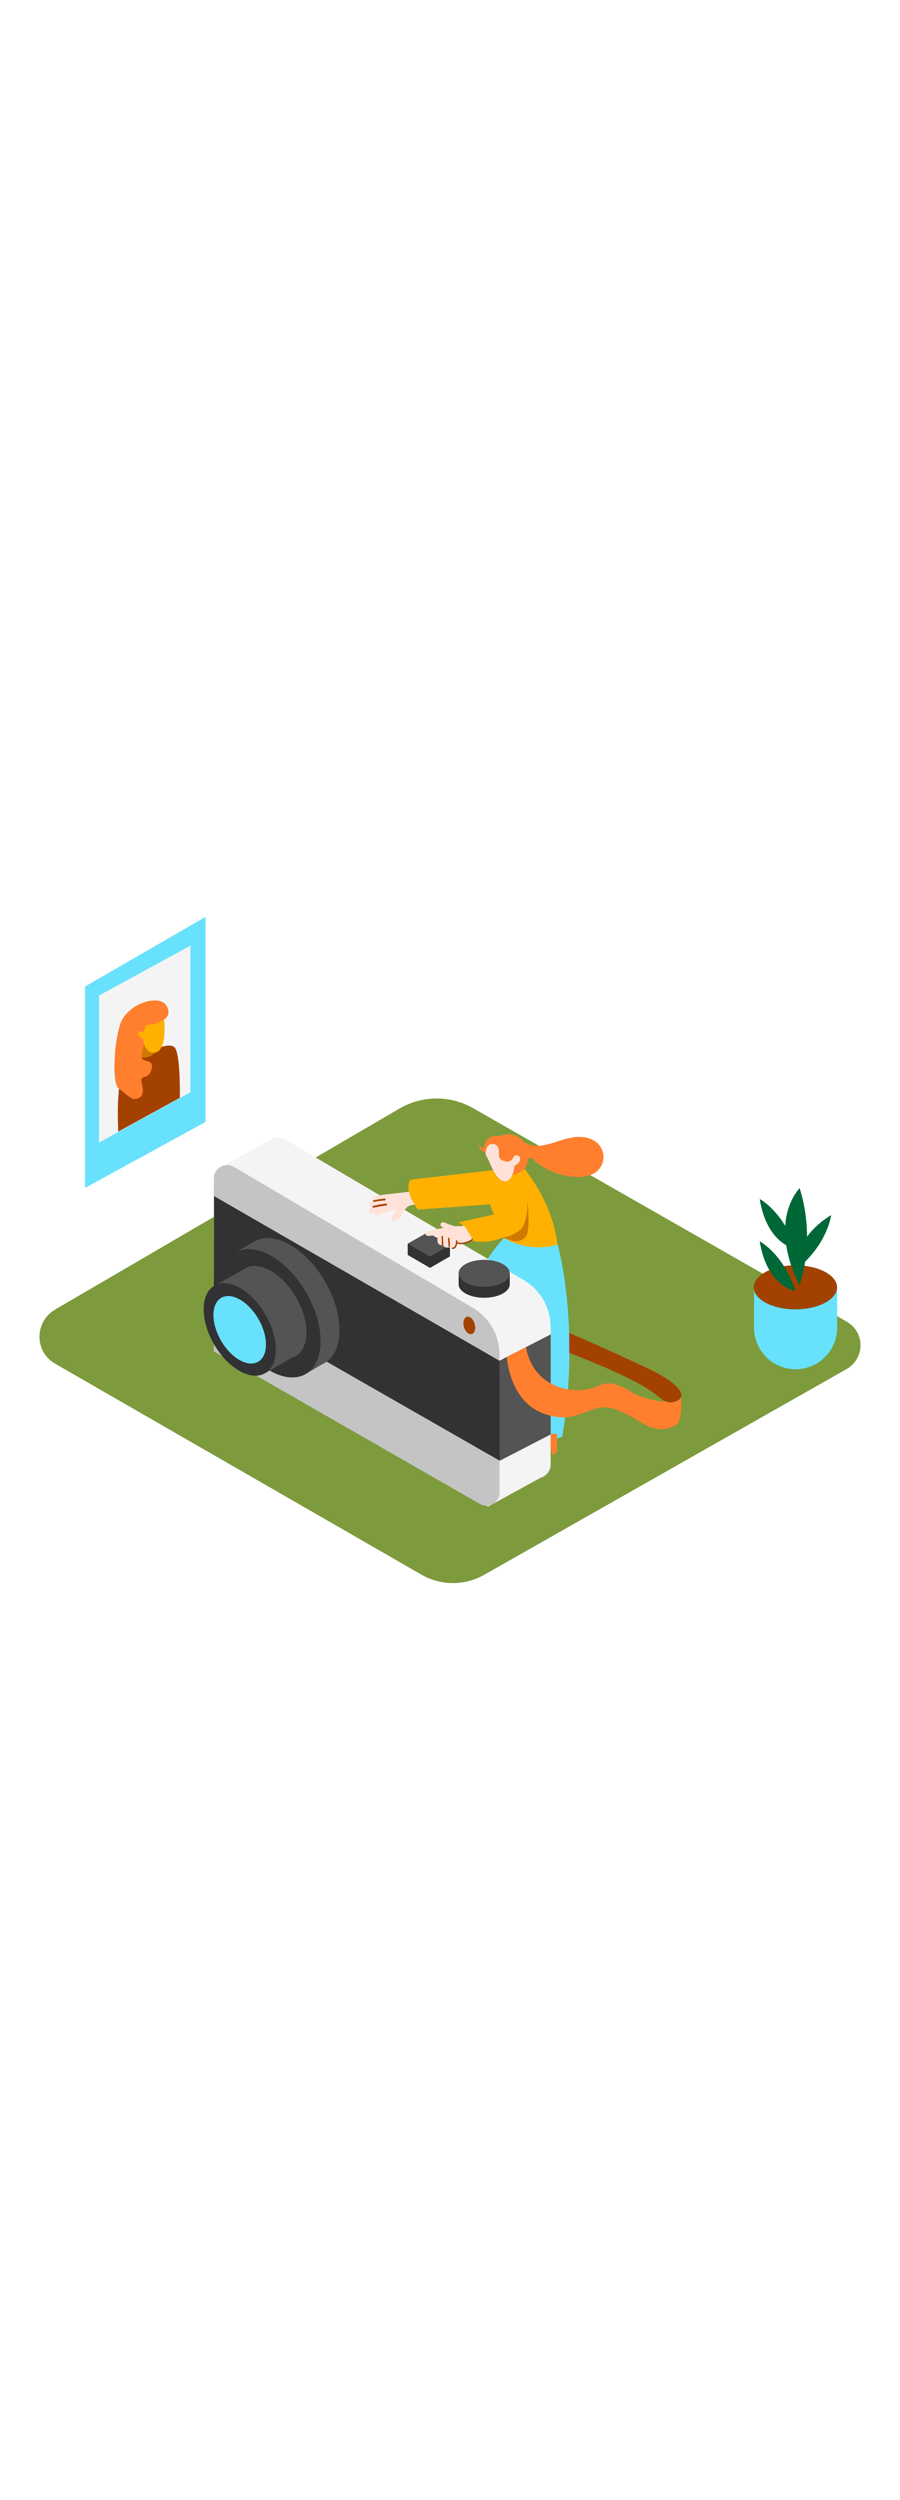 <svg version="1.1" id="Layer_1" xmlns="http://www.w3.org/2000/svg" xmlns:xlink="http://www.w3.org/1999/xlink" x="0px" y="0px" viewBox="0 0 500 500" style="width: 180px;" xml:space="preserve" data-imageid="camera-1-53" imageName="Camera 1" class="illustrations_image">
<style type="text/css">
	.st0_camera-1-53{fill:#7D9B3D;}
	.st1_camera-1-53{fill:#68E1FD;}
	.st2_camera-1-53{fill:#F4F4F4;}
	.st3_camera-1-53{fill:#A34200;}
	.st4_camera-1-53{fill:#FFB001;}
	.st5_camera-1-53{opacity:0.5;fill:#A34200;enable-background:new    ;}
	.st6_camera-1-53{fill:#FF7F2E;}
	.st7_camera-1-53{fill:url(#SVGID_1_);}
	.st8_camera-1-53{fill:url(#SVGID_00000052069861192184665420000006165533021978408886_);}
	.st9_camera-1-53{fill:#FFE1D7;}
	.st10_camera-1-53{opacity:0.3;fill:#545454;enable-background:new    ;}
	.st11_camera-1-53{fill:#323234;}
	.st12_camera-1-53{fill:#545454;}
	.st13_camera-1-53{fill:url(#SVGID_00000074420300200737659360000007503597063174618270_);}
	.st14_camera-1-53{fill:#006837;}
</style>
<path id="field_camera-1-53" class="st0_camera-1-53" d="M30.6,313.1l203.5,117.2c10.8,6.2,24.1,6.3,34.9,0.1l201.5-114.4c7.2-4.2,9.7-13.4,5.6-20.6&#10;&#9;c-1.3-2.3-3.3-4.2-5.6-5.6L262.9,171.2c-12.7-7.3-28.3-7.2-41,0.2L30.5,283.1c-8.3,4.9-11,15.6-6.2,23.9&#10;&#9;C25.9,309.5,28,311.6,30.6,313.1z"/>
<g id="photo_camera-1-53">
	<polygon class="st1_camera-1-53 targetColor" points="47.2,215.5 114.2,178.8 114.2,64.9 47.2,103.6 &#9;" style="fill: rgb(104, 225, 253);"/>
	<polygon class="st2_camera-1-53" points="55,190.3 105.8,162.3 105.8,80.9 55,108.6 &#9;"/>
	<path class="st3_camera-1-53" d="M65.7,184.2c0,0-1.8-30.9,4.4-36.5s23.7-14.4,27-10.2s2.8,27.9,2.8,27.9"/>
	<path class="st4_camera-1-53" d="M78.2,134.3l0.7,8.6c2.6,0.4,5.3-0.5,7.1-2.6"/>
	<path class="st5_camera-1-53" d="M78.2,134.3l0.7,8.6c2.6,0.4,5.3-0.5,7.1-2.6"/>
	<path class="st4_camera-1-53" d="M91.1,121.6c0.2,0.6,2,17.9-5.2,18.7s-7-11.6-7.1-15.5S89.1,115,91.1,121.6z"/>
	<path class="st6_camera-1-53" d="M79.2,112.7l0.2-0.1c5.6-2.1,13.8-2.4,14.2,5.4c0.1,3.2-4.3,4.8-4.3,4.8c-1.9,1.3-4.3,2-6.6,1.9&#10;&#9;&#9;c-3.7-0.3-2.7,11-2.7,11c-0.8,2.3-1.2,4.8-1.2,7.3c0.2,3,7.3,0.5,5.3,6.9s-6.8,1.6-5.3,7.7s-0.2,7.6-3.1,8.4s-6-3.2-9.6-5.6&#10;&#9;&#9;c-1.4-1-1.8-3.5-2.1-5.1c-0.4-3.4-0.6-6.9-0.3-10.3c0.1-6.9,1.1-13.7,3-20.3C68.5,119,73.9,114.7,79.2,112.7z"/>
	<path class="st4_camera-1-53" d="M81.1,130.8c0,0-1.3-3.2-3.5-2.2s0,3.4,2.3,4.6"/>
</g>
<g id="camera_person_camera-1-53">
	<path class="st6_camera-1-53" d="M377.8,327.9c0,0,2.1,10.3-0.8,17.7h-7.6l1.3-16.7L377.8,327.9z"/>
	
		<linearGradient id="SVGID_1_-camera-1-53" gradientUnits="userSpaceOnUse" x1="292.186" y1="-613.716" x2="271.176" y2="-573.896" gradientTransform="matrix(1 0 0 1 0 896.12)">
		<stop offset="1.000000e-02" style="stop-color:#006837"/>
		<stop offset="1" style="stop-color:#7D9B3D"/>
	</linearGradient>
	<path class="st7_camera-1-53" d="M352.4,312.8c-0.9-0.5-1.7-1.1-2.4-1.8l-125-53.6l-53.3,29.9c0,0,112.2,70.1,155.1,88.2l50.4-30.5&#10;&#9;&#9;C373.7,331.2,364.7,319.6,352.4,312.8z"/>
	
		<linearGradient id="SVGID_00000126296195067228179870000010100191994619652771_-camera-1-53" gradientUnits="userSpaceOnUse" x1="202.376" y1="-567.672" x2="181.376" y2="-527.852" gradientTransform="matrix(1 0 0 1 0 896.12)">
		<stop offset="1.000000e-02" style="stop-color:#006837"/>
		<stop offset="1" style="stop-color:#7D9B3D"/>
	</linearGradient>
	<path style="fill:url(#SVGID_00000126296195067228179870000010100191994619652771_);" d="M129.4,300.4l-53.3,29.9&#10;&#9;&#9;c0,0,112.2,70.1,155.1,88.2l71.9-43.6"/>
	<path class="st6_camera-1-53" d="M277,320.8c0,0,1.9,4.8,0.8,8.7s-11.4,16.6-9.6,17.9s15.1-5.1,15.9-7.6c0.5-2.7,0.8-5.4,0.7-8.2l1.9,10.2&#10;&#9;&#9;l3.4-1l-0.9-21.4L277,320.8z"/>
	<path class="st6_camera-1-53" d="M304.3,353.5c0.7,0.3,1.3,9.1,0.6,12.2s-7.9,7.2-12.4,10.9s1.8-11.3,1.8-12.5s0.2-10.6,0.2-10.6&#10;&#9;&#9;S301,352.1,304.3,353.5z"/>
	<path class="st1_camera-1-53 targetColor" d="M309.8,246.9c0,0,12.8,44.3,2.6,106.7c0,0-15.7,6.6-27.6-1.6l1.9-28.2l-10.3-0.4c0,0-18.3-25.2-15.8-43.8&#10;&#9;&#9;s19.7-36.8,19.7-36.8L309.8,246.9" style="fill: rgb(104, 225, 253);"/>
	<path class="st4_camera-1-53" d="M288.2,201.2c0,0,18.4,19,21.5,45.7c0,0-13.7,5.4-30.4-3.8l0,0c0,0-8.6,3.8-16.8,1.7l0,0c0,0-3.8-8.3-7.7-10.2&#10;&#9;&#9;l0,0l19.5-4.4l-2.1-5.6l-39.9,2.9c0,0-8.2-9.2-4.4-16.6l0,0l46.9-5.4"/>
	<path class="st6_camera-1-53" d="M268.9,193.5L268.9,193.5c0,0-0.6-7.9,9.1-6.9c3.4-1.5,7.3-1.1,10.4,0.9c1.2,0.7,2.2,1.8,2.9,3&#10;&#9;&#9;c1.6,0.7,3.3,1.2,5.1,1.6c5.3,0.5,11-1.8,15.9-3.3c1.6-0.5,3.3-0.9,5-1.2c1.4-0.4,2.9-0.5,4.4-0.5c0.5,0,1,0.1,1.5,0.1&#10;&#9;&#9;c3.3,0.1,6.5,1.4,8.9,3.6c4.2,4.1,4.2,10.8,0.1,14.9c-0.7,0.7-1.4,1.2-2.2,1.7c-3.2,1.6-6.8,2.2-10.4,1.9c-3.5-0.1-7-0.8-10.3-1.9&#10;&#9;&#9;c-6.2-2.1-11.7-5.8-16-10.7c0.3,2.5-0.2,5-1.3,7.3c-2.2,3.4-7,4.2-7,4.2l-14.7-12.4c-2.4-0.3-4.2-2.2-4.4-4.6&#10;&#9;&#9;C265.7,191.3,267.6,193.4,268.9,193.5z"/>
	<path class="st9_camera-1-53" d="M279.9,190.8c3.2,0.7,5,3.7,5.6,7.3c0.7-0.9,2-1,2.9-0.2c0.1,0.1,0.2,0.2,0.3,0.3c0.5,1.1,0.3,2.4-0.6,3.3&#10;&#9;&#9;c-0.6,0.7-1.4,1.3-2.3,1.7c-0.4,4.5-2.3,8.6-5,8.6c-6.1,0.1-9.2-13.2-10.9-14.4C269.4,192.9,271.2,189.1,279.9,190.8z"/>
	<path class="st6_camera-1-53" d="M291.8,190.6c0.4,0,0.8,0.1,1.1,0.3c2.1,0.8,3.5,3.8,3.3,5.8c-0.1,1.2-0.8,2.5-2.2,2.3s-2.2-1.6-2.9-2.5&#10;&#9;&#9;c-0.8-1-1.2-2.2-1.2-3.5C289.9,191.9,290.5,190.6,291.8,190.6z"/>
	<path class="st6_camera-1-53" d="M272.8,191.3c1.5-0.6,3.2,0.1,3.8,1.5c0,0,0,0,0,0v0.1c1.5,2.8-0.6,5.6,2.1,7s5,1.8,6.7-1.8s-3.9-9.9-7.8-9.4&#10;&#9;&#9;S272.8,191.3,272.8,191.3"/>
	<path class="st1_camera-1-53 targetColor" d="M286.7,276.2c-0.1-4.7-0.1-9.3-0.2-14c0-1.1,1.2-1.1,1.2,0c0.4,16.5,0.4,32.9,0.3,49.4&#10;&#9;&#9;c-0.1,4.7-0.1,9.3-0.2,14c0,1.1-1.2,1.1-1.2,0C286.8,309.1,286.9,292.7,286.7,276.2z" style="fill: rgb(104, 225, 253);"/>
	<path class="st6_camera-1-53" d="M309.4,352c0.1,1,0,10.3,0,10.3s-2.9,2.2-2.7,1.5s-2.3-11.6-2.3-11.6L309.4,352z"/>
	<path class="st2_camera-1-53" d="M305.9,369.2v-76.5c0-10.7-5.7-20.6-14.9-26l-132.7-78.2c-3.5-2.1-8.1-0.9-10.2,2.6c-0.7,1.1-1,2.5-1,3.8v96&#10;&#9;&#9;l147.8,84.8c3.5,2,8,0.8,10-2.8C305.6,371.8,305.9,370.6,305.9,369.2L305.9,369.2z"/>
	<path class="st2_camera-1-53" d="M225,355.7c3.4,0.5,6.6,2.2,8.9,4.8c11.2,12,24.4,21.8,37.2,32l32.1-17.6L221.7,275l-71.4-86.2l-26.3,14.4&#10;&#9;&#9;c0,18.9-0.1,37.9,1.1,56.8l54.4,67.2c2.2,0.4,4.3,1.3,6.2,2.6c11.5,7.7,22.5,16.1,33,25.1C220.9,354.7,223,355,225,355.7z"/>
	<path class="st2_camera-1-53" d="M277.5,384.6V308c0-10.7-5.7-20.6-14.9-26L130,203.8c-3.5-2.1-8.1-0.9-10.2,2.6c-0.7,1.1-1,2.5-1,3.8v96&#10;&#9;&#9;L266.6,391c3.5,2,8,0.8,10-2.7C277.3,387.1,277.6,385.9,277.5,384.6L277.5,384.6z"/>
	<path class="st10_camera-1-53" d="M277.5,384.6V308c0-10.7-5.7-20.6-14.9-26L130,203.8c-3.5-2.1-8.1-0.9-10.2,2.6c-0.7,1.1-1,2.5-1,3.8v96&#10;&#9;&#9;L266.6,391c3.5,2,8,0.8,10-2.7C277.3,387.1,277.6,385.9,277.5,384.6L277.5,384.6z"/>
	<polygon class="st11_camera-1-53" points="250,253.5 238.9,259.9 226.5,252.7 237.5,246.5 &#9;"/>
	<polyline class="st11_camera-1-53" points="226.5,252.7 226.5,246.4 250,247.2 250,253.5 &#9;"/>
	<polygon class="st12_camera-1-53" points="250,247.2 238.9,253.6 226.5,246.4 237.5,240.2 &#9;"/>
	<ellipse class="st11_camera-1-53" cx="269" cy="269" rx="14.2" ry="7.5"/>
	<polyline class="st11_camera-1-53" points="283.2,269 283.2,262.9 254.8,262.9 254.8,269 &#9;"/>
	<ellipse class="st12_camera-1-53" cx="269" cy="262.9" rx="14.2" ry="7.5"/>
	<polygon class="st11_camera-1-53" points="305.9,296.9 277.5,311.5 118.9,220 118.8,276.1 277.6,367 305.9,352.4 &#9;"/>
	<polygon class="st12_camera-1-53" points="305.9,296.9 277.5,311.5 277.6,367 305.9,352.4 &#9;"/>
	<polyline class="st12_camera-1-53" points="130.8,251.3 141.3,245.2 181.1,312.2 169.8,318.8 &#9;"/>
	<ellipse transform="matrix(0.866 -0.5 0.5 0.866 -117.966 117.79)" class="st12_camera-1-53" cx="160.8" cy="279" rx="22.9" ry="39"/>
	<ellipse transform="matrix(0.866 -0.5 0.5 0.866 -122.403 113.35)" class="st11_camera-1-53" cx="150.3" cy="285.1" rx="22.9" ry="39"/>
	<polyline class="st12_camera-1-53" points="119.1,269.8 138.9,258.8 166.8,307 147.2,318.5 &#9;"/>
	<ellipse transform="matrix(0.866 -0.5 0.5 0.866 -122.118 113.236)" class="st12_camera-1-53" cx="150.2" cy="284.5" rx="16.5" ry="28.1"/>
	<ellipse transform="matrix(0.866 -0.5 0.5 0.866 -129.219 105.989)" class="st11_camera-1-53" cx="133.2" cy="294.1" rx="16.5" ry="28.1"/>
	<ellipse transform="matrix(0.866 -0.5 0.5 0.866 -129.333 106.022)" class="st1_camera-1-53 targetColor" cx="133.2" cy="294.3" rx="12" ry="20.5" style="fill: rgb(104, 225, 253);"/>
	<ellipse transform="matrix(0.963 -0.268 0.268 0.963 -68.684 80.553)" class="st3_camera-1-53" cx="260.8" cy="292" rx="3.1" ry="5"/>
	<path class="st6_camera-1-53" d="M357.2,314.4c-17.5-8.1-29.3-13.2-37.1-16.4c0,1.4-0.1,2.7-0.2,4c0,2-0.1,4.1-0.4,6.1&#10;&#9;&#9;c14,5.4,33.4,13.6,44.4,21.8c2.4,1.8,4.5,3.4,6.2,4.9C381.4,334.9,385.2,327.3,357.2,314.4z"/>
	<path class="st6_camera-1-53" d="M373.3,334.6c-6.8-0.2-16.5-2-22.3-5.6c-8.7-5.5-12.8-5.4-16.7-4.4c-8.5,4.3-18.5,4.3-27.1,0.1&#10;&#9;&#9;c-8.6-4.1-13.3-11.8-15-20.8l-10.6,5.5c0,0,1.2,24.5,20.5,31.5s25.7-7.1,39.2-2.6s18.8,13,28.9,10.9&#10;&#9;&#9;C378.9,347.3,379.7,342.9,373.3,334.6z"/>
	<path class="st3_camera-1-53" d="M357.2,314.4c-17.5-8.1-33.2-15.1-41-18.4c0,1.4,0.1,4,0,5.3c0.1,1.9,0.1,3.9,0,5.8&#10;&#9;&#9;c14,5.4,36.8,14.6,47.7,22.8c1.9,1.5,3.5,2.7,5,3.9c1.1,0.2,2.1,0.5,3.1,0.9C381.7,333.9,383.5,326.5,357.2,314.4z"/>
	<path class="st9_camera-1-53" d="M257.9,236.6c-2.7,0.1-4.9,0.2-5,0.2c-1.5-0.4-3-0.9-4.5-1.5c-1-0.4-2.6-1.4-3.4-0.2s0.4,2.2,1.4,2.6h0.1&#10;&#9;&#9;c-1.4,0.2-2.9,0.5-4.4,0.8s-5.5,0.9-5.7,2.6c0,0.4,0.6,0.9,1,1c1.8,0,3.6-0.2,5.4-0.6h0.6c-0.3,1.2-0.4,2.4-0.3,3.7&#10;&#9;&#9;c0,0.8,0.4,1.4,1.1,1.8c0.6,0.3,1.3,0.4,2,0.4c0.6,1,1.7,1.4,2.8,1.2c0.2,0,0.3-0.1,0.5-0.2c0.3,0.3,0.7,0.5,1.1,0.5&#10;&#9;&#9;c0.8,0.2,1.6,0.1,2.4-0.3c0.6-0.6,0.6-1.6,0.7-2.4c3-0.2,6.7,0.5,8.6-2.5c-0.9-1.7-1.8-3.3-2.8-4.8&#10;&#9;&#9;C259,238,258.5,237.3,257.9,236.6z"/>
	<path class="st3_camera-1-53" d="M262.4,243.6c-0.9,0.9-2.1,1.5-3.4,1.8c-1.6,0.6-3.3,0.7-4.9,0.3l0,0c0-0.3,0-0.5,0-0.8c0-0.5-0.9-0.5-0.8,0&#10;&#9;&#9;c0.1,0.7,0,1.5-0.3,2.2c-0.1,0.3-0.2,0.6-0.4,0.9c-0.3,0.4-0.8,0.6-1.2,0.6c-0.5,0-0.5,0.8,0,0.8c0.8,0,1.6-0.4,2-1.2&#10;&#9;&#9;c0.3-0.6,0.4-1.1,0.6-1.7c1.8,0.4,3.6,0.2,5.3-0.4c1.3-0.3,2.5-0.9,3.5-1.8C262.6,244.1,262.5,243.8,262.4,243.6z"/>
	<path class="st3_camera-1-53" d="M249.7,243.5c0.1,1.5,0.2,2.9,0.3,4.4c0,0.2-0.2,0.4-0.5,0.3c-0.2,0-0.3-0.2-0.3-0.3c-0.1-1.5-0.3-2.9-0.3-4.4&#10;&#9;&#9;C248.9,243,249.7,243,249.7,243.5z"/>
	<path class="st3_camera-1-53" d="M246.1,242.5l0.2,4.6c0,0.2-0.2,0.4-0.4,0.4c-0.2,0-0.4-0.2-0.4-0.4l-0.2-4.6c0-0.2,0.2-0.4,0.4-0.4&#10;&#9;&#9;C245.9,242.1,246.1,242.3,246.1,242.5z"/>
	<path class="st9_camera-1-53" d="M227.4,217.6c-3.5,0.4-7,0.8-10.5,1.2c-3,0.4-6.2,0.5-9.1,1.7c-0.4,0.2-0.7,0.6-0.7,1&#10;&#9;&#9;c-0.2,0.5-0.1,1.1,0.3,1.5l-1.1,0.3c-0.8,0.3-1.2,1.1-0.9,1.9c0.2,0.7,1,1.1,1.7,1l0.5-0.1l-1.6,0.6c-1.7,0.7-1,3.5,0.8,2.8&#10;&#9;&#9;l1.3-0.5c-0.1,0.7,0.4,1.4,1.1,1.5c0,0,0,0,0,0c0.2,0,0.4,0,0.6-0.1c3.5-1.2,7.1-2.2,10.6-3.2c-1,1.4-2,2.9-2.9,4.4&#10;&#9;&#9;c-0.4,0.6-0.3,1.4,0.3,1.8c0,0,0,0,0,0c0.1,0,0.1,0.1,0.2,0.1c0.1,0.3,0.5,0.5,0.8,0.4c2-0.6,3.6-2,4.6-3.9c0.6-1,1.1-2,1.8-2.9&#10;&#9;&#9;c0.2-0.2,0.5-0.5,0.8-0.7c0.1-0.1,0.1-0.2,0.2-0.3c0.2-0.2,0.4-0.3,0.6-0.4c0.2-0.1,0.5-0.2,0.7-0.4l3.1-0.7&#10;&#9;&#9;C228.8,222.6,227.7,220.2,227.4,217.6z"/>
	<path class="st3_camera-1-53" d="M213.8,221.4c-2.1,0.2-4.2,0.5-6.2,0.9c-0.6,0.1-0.4,1.1,0.3,0.9c2-0.4,4-0.7,6-0.8&#10;&#9;&#9;C214.3,222.3,214.3,221.3,213.8,221.4z"/>
	<path class="st3_camera-1-53" d="M214.4,224.2c-2.4,0.3-4.8,0.7-7.1,1.3c-0.7,0.2-0.4,1.1,0.4,0.9c2.3-0.5,4.5-0.9,6.9-1.2&#10;&#9;&#9;C215.2,225.1,215.2,224.1,214.4,224.2z"/>
	<path class="st5_camera-1-53" d="M279.4,243.1c3.5-0.6,6.9-2.1,9.6-4.4c4.4-3.8,4.1-16.1,4.1-16.1s1.6,16-0.8,19.6s-7.1,2.8-7.6,2.7&#10;&#9;&#9;L279.4,243.1z"/>
</g>
<g id="plant_camera-1-53">
	
		<linearGradient id="SVGID_00000102537526629922491130000013100524102765770629_-camera-1-53" gradientUnits="userSpaceOnUse" x1="429.679" y1="-601.836" x2="413.529" y2="-571.236" gradientTransform="matrix(1 0 0 1 0 896.12)">
		<stop offset="1.000000e-02" style="stop-color:#006837"/>
		<stop offset="1" style="stop-color:#7D9B3D"/>
	</linearGradient>
	<path style="fill:url(#SVGID_00000102537526629922491130000013100524102765770629_);" d="M428.7,327.2c8.4-5.4,17.1-10.2,25.9-15&#10;&#9;&#9;l-32.5-13.9l-41,22.9c0,0,12,7.5,28.7,17.6C416,334.8,422.5,331.2,428.7,327.2z"/>
	<path class="st1_camera-1-53 targetColor" d="M439.8,278.9c-7.5-0.6-15.4-2.9-20.9-8v22.2c0,12.7,10.3,23.1,23.1,23.1l0,0l0,0c12.7,0,23.1-10.3,23.1-23.1&#10;&#9;&#9;v-22.6C457.1,273.7,448.2,279.6,439.8,278.9z" style="fill: rgb(104, 225, 253);"/>
	<ellipse class="st14_camera-1-53" cx="441.9" cy="270.7" rx="23.1" ry="12.2"/>
	<path class="st14_camera-1-53" d="M441.9,272.8c0,0-15.7-2.3-19.8-27.6C422.1,245.1,435.5,252.5,441.9,272.8z"/>
	<path class="st14_camera-1-53" d="M444.2,269.6c0,0-18-32.3,0-54C449.7,233.1,449.7,252,444.2,269.6z"/>
	<path class="st14_camera-1-53" d="M441.9,249.3c0,0-15.7-2.3-19.8-27.6C422.1,221.6,435.5,229,441.9,249.3z"/>
	<path class="st14_camera-1-53" d="M443.8,259.6c0,0-3.9-15.4,17.9-29C461.7,230.6,460,245.8,443.8,259.6z"/>
	<ellipse class="st3_camera-1-53" cx="441.9" cy="270.7" rx="23.1" ry="12.2"/>
	<path class="st14_camera-1-53" d="M441.9,272.8c0,0-15.7-2.3-19.8-27.6C422.1,245.1,435.5,252.5,441.9,272.8z"/>
	<path class="st14_camera-1-53" d="M444.2,269.6c0,0-18-32.3,0-54C449.7,233.1,449.7,252,444.2,269.6z"/>
	<path class="st14_camera-1-53" d="M441.9,249.3c0,0-15.7-2.3-19.8-27.6C422.1,221.6,435.5,229,441.9,249.3z"/>
	<path class="st14_camera-1-53" d="M443.8,259.6c0,0-3.9-15.4,17.9-29C461.7,230.6,460,245.8,443.8,259.6z"/>
</g>
</svg>
